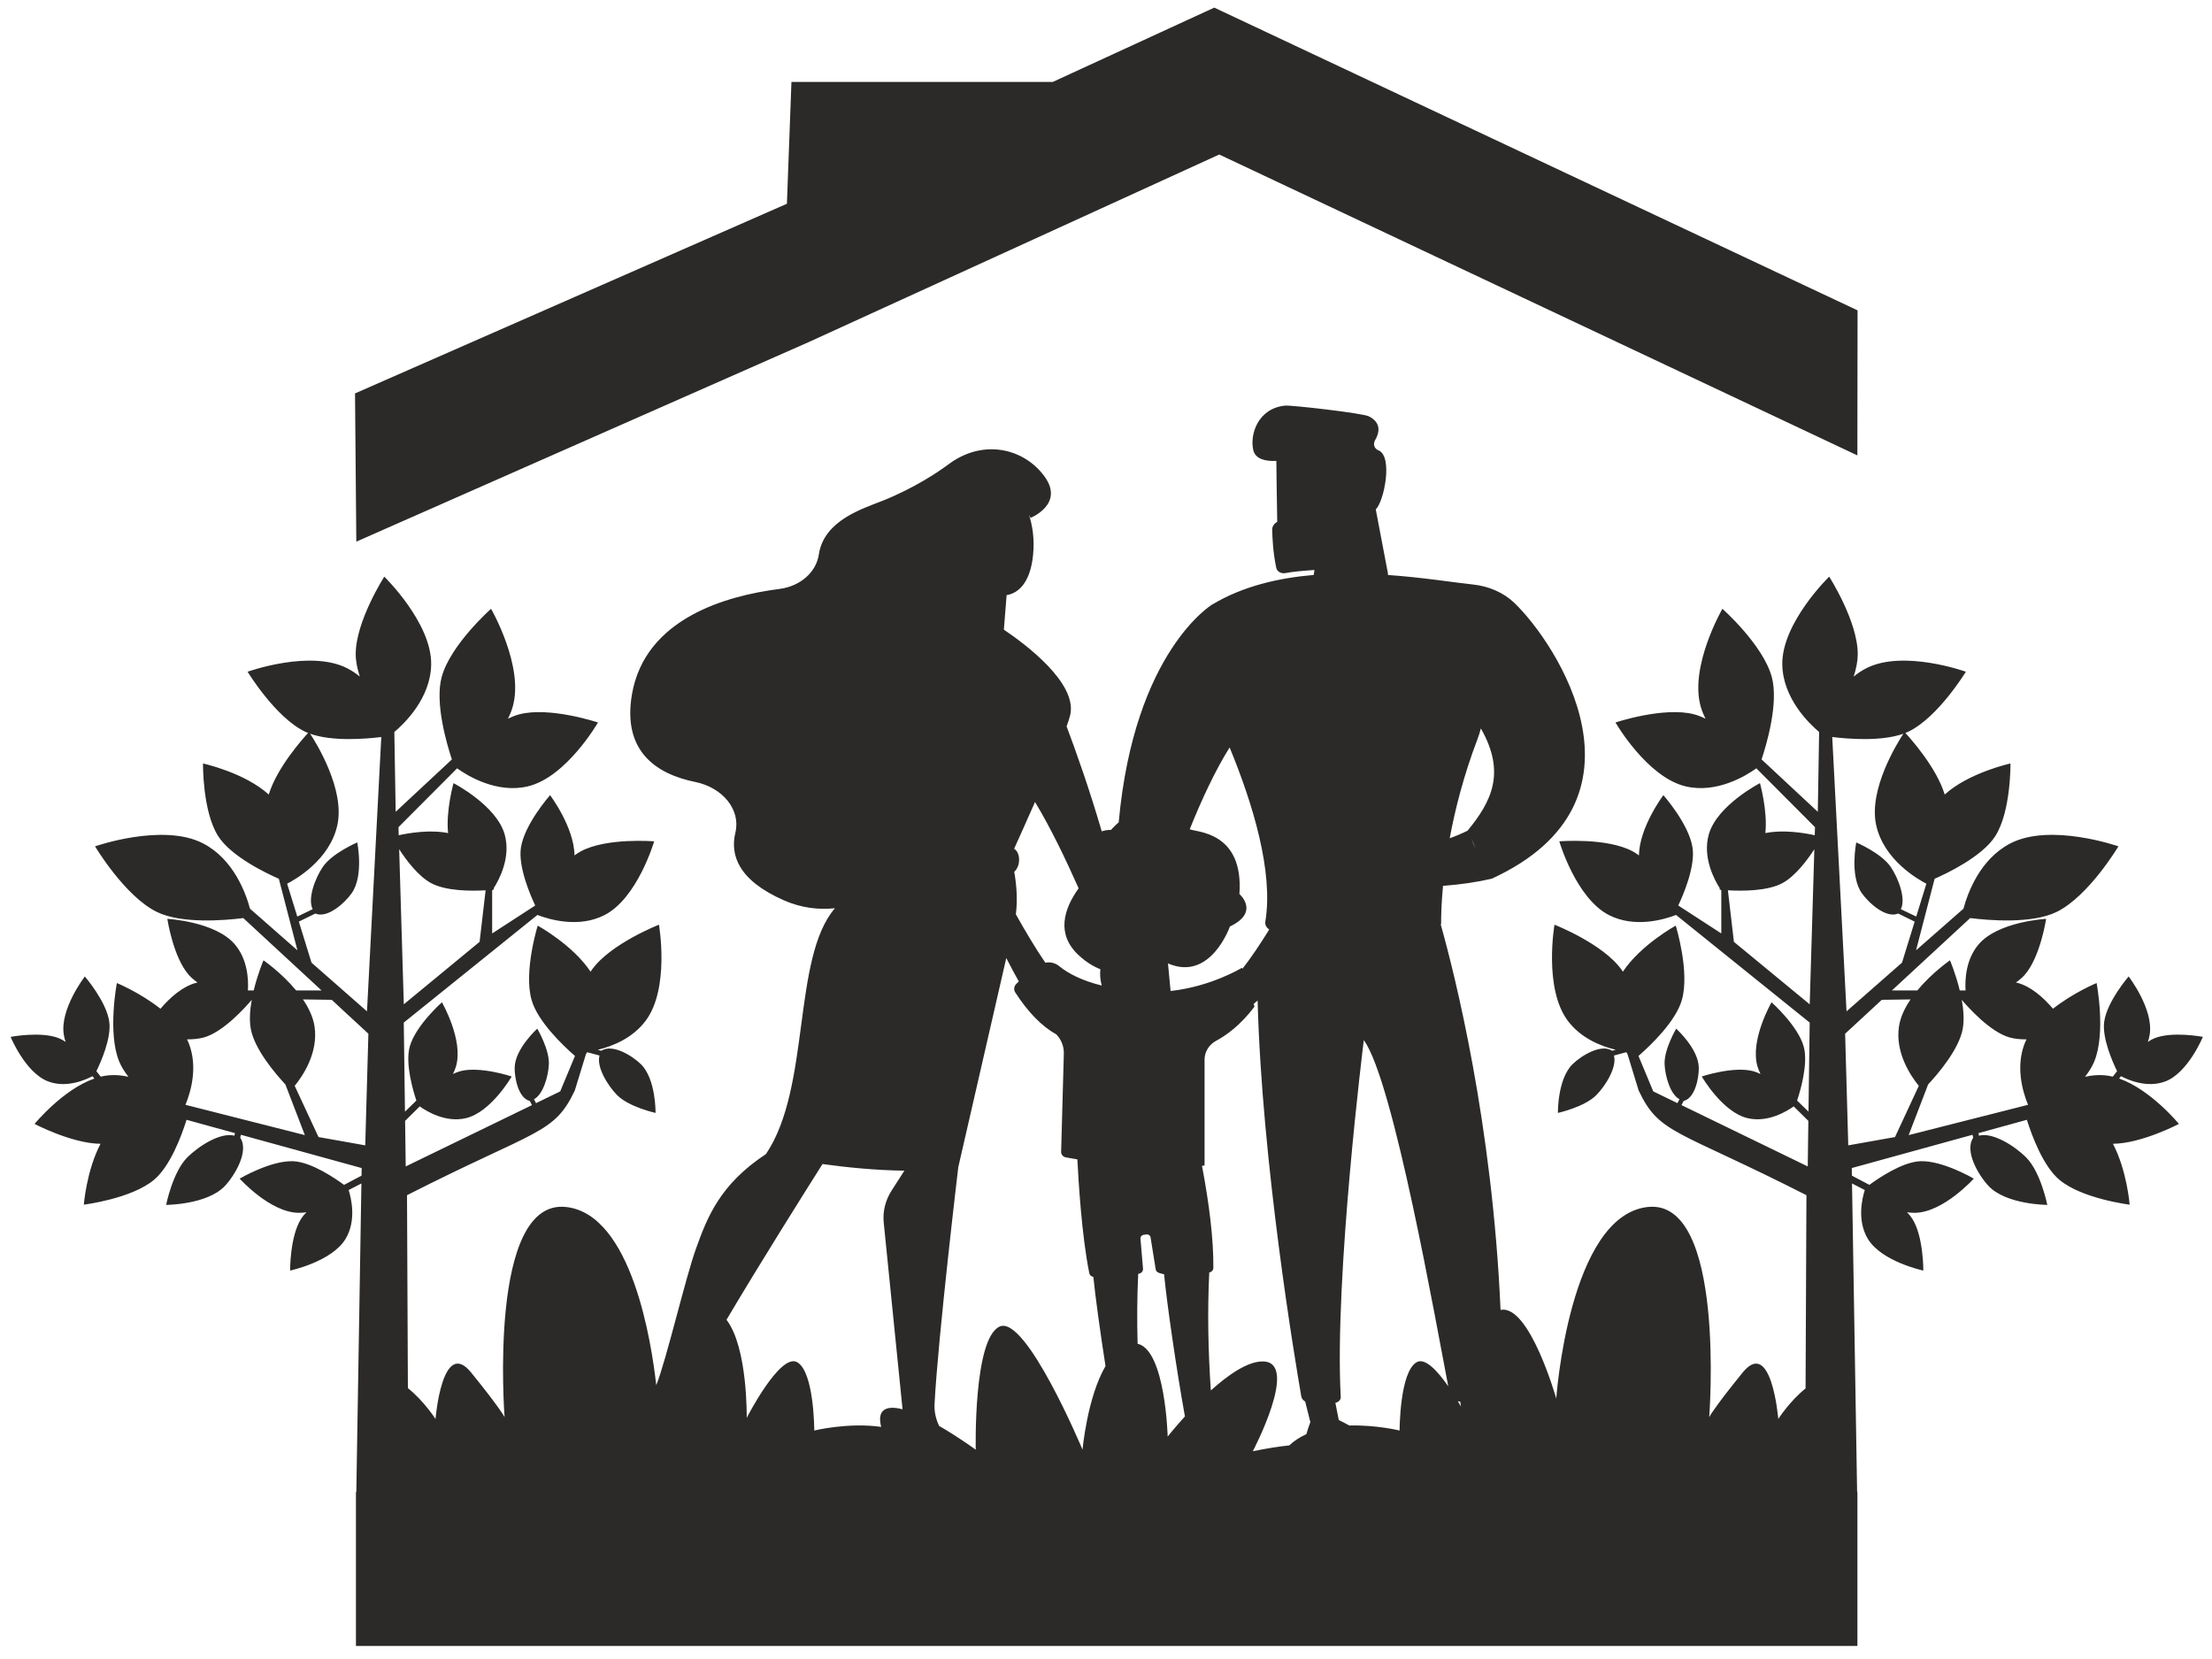 <?xml version="1.0" encoding="UTF-8"?> <svg xmlns="http://www.w3.org/2000/svg" xmlns:xlink="http://www.w3.org/1999/xlink" xmlns:xodm="http://www.corel.com/coreldraw/odm/2003" xml:space="preserve" width="76mm" height="57mm" version="1.1" style="shape-rendering:geometricPrecision; text-rendering:geometricPrecision; image-rendering:optimizeQuality; fill-rule:evenodd; clip-rule:evenodd" viewBox="0 0 7600 5700"> <defs> <style type="text/css"> .fil0 {fill:#2B2A29} </style> </defs> <g id="Слой_x0020_1">  <path class="fil0" d="M4635.99 4897.8c-14.24,-7.99 -26.79,-14.33 -36.28,-18.89l-11.63 -59.24c11.08,-2.03 18.97,-10.43 18.44,-20.01 -22.44,-412.58 79.24,-1225.9 79.24,-1225.9 102.06,138.64 248.97,977.78 290.17,1189.4 -35.96,-51.84 -79.18,-99.43 -108.48,-82.9 -58.72,33.19 -58.72,234.73 -58.72,234.73 0,0 -80.54,-19.73 -172.74,-17.19zm2331.89 -1101.86l-410.08 104.06 66.89 -174.14c34.87,-37.42 106.53,-121.39 118.97,-191.54 5.34,-30.15 2.65,-65.32 -3.45,-99.14 21.52,25.44 97.42,110.56 164.48,129.3 17.54,4.88 37.44,6.7 57.79,6.58 -2.37,4.86 -4.53,9.79 -6.45,14.79 -29.91,78.27 -8.69,159.51 11.85,210.09zm349.17 342.97c0,0 -9.21,-117.23 -57.37,-209.07 99.29,-1.11 226.59,-68.28 226.59,-68.28 0,0 -96.43,-117.83 -205.31,-155.95l6.28 -8.11c23.12,12.31 89.46,42.1 152.62,17.96 78.16,-29.88 128.74,-153 128.74,-153 0,0 -105.34,-20.18 -166.52,4.91 -7.53,3.09 -15.07,7.32 -22.51,12.36 2.78,-7.94 4.96,-16.27 6.36,-25 14.08,-87.8 -72.34,-199.81 -72.34,-199.81 0,0 -74.59,86.22 -84.01,155.86 -7.66,56.59 29.96,140.26 44.29,169.57l-14.77 18.77c-10.25,-2.49 -20.57,-4.17 -30.87,-4.88 -22.55,-1.56 -44.18,0.7 -64.51,5.48 13.44,-17.25 24.62,-35.04 31.89,-52.77 40.61,-98.96 7.92,-269.43 7.92,-269.43 0,0 -79.19,32.56 -149.8,88.31 -32.28,-37.82 -75.8,-77.26 -124.03,-89.46l-3.35 -0.79c11.3,-7.83 21.41,-16.32 29.55,-25.47 54.54,-61.33 74.21,-193.09 74.21,-193.09 0,0 -165.03,8.67 -232.15,87.94 -42.5,50.15 -47.08,116.18 -44.72,157.92l-19.88 0c-13.82,-57.14 -33.6,-103.48 -33.6,-103.48 0,0 -61.66,42.53 -112.17,103.48l-87.23 0 268.8 -248.57c62.87,7.9 211.57,20.69 297.01,-21.12 110.3,-53.94 212.32,-225.35 212.32,-225.35 0,0 -233.53,-81.69 -371.48,-9.95 -104.38,54.25 -146.53,170.61 -160.89,224.17l-162.98 143.09 63.87 -245.89c40.35,-17.64 163.59,-75.82 208.6,-146.76 54.16,-85.29 51.97,-249.32 51.97,-249.32 0,0 -142.2,30.87 -225.94,106.7 -28.01,-92.61 -117.61,-192.59 -135.13,-211.54 3.64,-1.46 7.21,-3 10.64,-4.64 101.97,-48.95 197.21,-205.78 197.21,-205.78 0,0 -214.34,-77.04 -341.91,-12.07 -16.06,8.18 -30.55,17.94 -43.61,28.79 8.44,-26.12 13.84,-52 14.04,-75.71 1,-113.12 -98.15,-267.62 -98.15,-267.62 0,0 -163.35,158.67 -161.1,301.85 1.89,116.72 92.97,203.65 126.56,231.78l-4.58 274.25 -193.17 -179.94c16.83,-50.48 59.57,-193.88 34.95,-283.73 -30.28,-110.53 -169.5,-233.79 -169.5,-233.79 0,0 -115.5,199.74 -73.76,338.64 4.15,13.81 9.48,26.81 15.69,39.05 -13.12,-6.54 -26.23,-11.76 -39.07,-15.12 -104.33,-27.34 -270.26,28.04 -270.26,28.04 0,0 108.37,188.11 241.18,219.52 107.32,25.38 208.14,-37.11 242.87,-62.01l201.45 202.16 -0.83 27.71c-36.2,-7.94 -107.56,-19.81 -169.69,-7.38 8.24,-76.41 -18.59,-171.56 -18.59,-171.56 0,0 -146.93,75.71 -175.58,175.58 -22.72,79.3 19.26,156.84 37.52,185.43 -0.47,3.08 -0.65,4.77 -0.65,4.77l4.05 0.42 1.88 2.74 0 147.42 -147.93 -95.97c16.48,-34.82 58.86,-132.5 49.18,-198.25 -11.92,-81.18 -100.27,-180.9 -100.27,-180.9 0,0 -82.77,109.98 -83.84,207.02 -7.03,-5.24 -14.16,-9.89 -21.36,-13.79 -88.85,-48.1 -252.36,-34.51 -252.36,-34.51 0,0 56.93,195.37 170.88,253.51 88.44,45.11 189.38,15.1 230.21,-0.62l459.18 369.78 -4.14 306.03 -39.12 -38.03c10.99,-32.94 38.87,-126.51 22.81,-185.14 -19.75,-72.13 -110.6,-152.57 -110.6,-152.57 0,0 -75.37,130.34 -48.14,220.98 2.71,9.02 6.19,17.5 10.24,25.48 -8.56,-4.26 -17.11,-7.67 -25.49,-9.86 -68.09,-17.84 -176.36,18.3 -176.36,18.3 0,0 70.71,122.75 157.38,143.25 70.03,16.56 135.82,-24.22 158.48,-40.47l50.37 49.77 -2.11 156.53 -433.8 -210.7 7.41 -14.27c39.25,-9.58 52.8,-78.94 52.05,-114.89 -1.32,-64.61 -77.64,-133.5 -77.64,-133.5 0,0 -42.16,71.34 -39.86,122.35 1.86,41.46 19.88,104.27 51.24,120.09l-7.13 13.46 -83.06 -40.35 -50.74 -121.75c40.71,-35.47 127.93,-118.18 149.1,-192.5 27.87,-97.77 -21.08,-255.32 -21.08,-255.32 0,0 -120.32,66.01 -181.64,158.33 -1.48,-2.29 -2.97,-4.55 -4.51,-6.71 -63.95,-89.7 -230.46,-154.76 -230.46,-154.76 0,0 -37.97,218.46 45.7,330.01 44.45,59.25 111.5,86.87 164.62,99.73l-12.17 3.39c-38.35,-25.16 -106.42,17.29 -135.68,45.75 -52.63,51.12 -50.71,167.82 -50.71,167.82 0,0 91.86,-20.23 132.43,-61.64 32.98,-33.65 71.17,-97.24 60.02,-135.52l42.56 -11.48c1.41,2.33 2.77,4.54 4.09,6.64l38.37 125.15c71.58,151 129.43,132.22 576.43,359.51l-3 663.92c-54.23,43.42 -93.76,104.91 -93.76,104.91 0,0 -22.98,-281.8 -122.5,-159.37 -99.51,122.47 -114.8,153.1 -114.8,153.1 0,0 58.73,-752.59 -211.78,-721.98 -270.39,30.63 -313.71,658.16 -313.71,658.16 0,0 -92.37,-325.54 -191.4,-304.48 -28.06,-641.28 -157.33,-1152.81 -205.23,-1323.36 0.69,-1.88 1.06,-3.87 1.06,-5.9 -0.1,-20.73 0.6,-65.38 6.46,-127.84 61.41,-4.55 117.1,-12.93 167.55,-24.58 580.39,-267.23 222.09,-809.08 77.61,-947.57 -36.43,-34.91 -87.02,-57.5 -142.3,-63.25 -65.27,-6.8 -170.6,-24.1 -291.98,-32.7 0.21,-4.43 -0.31,-8.96 -1.64,-13.43l-40.25 -211.83c28.08,-26.81 60.49,-182.78 8.73,-203.28 -14.1,-5.58 -18.8,-21.17 -10.98,-34.63 14,-24.15 23.26,-59.52 -21.79,-82.05 -21.6,-10.79 -265.97,-38.81 -287.42,-36.69 -93.21,9.19 -122.15,99.05 -109.28,153.3 7.1,29.91 41.03,38.75 79.12,36.63 0.41,51.05 1.91,142.68 3.08,209.47 -10.46,5.52 -17.58,15.89 -17.34,26.73 0.72,30.41 2.8,78.23 14,131.26 2.82,13.29 17.13,21 32.72,17.85 23.4,-4.75 60.11,-7.87 98.53,-10.5l-2.54 17.04c-121.79,10.4 -243.73,38.94 -347.03,100.68l-0.44 0.83c-0.21,-0.13 -0.41,-0.27 -0.62,-0.4 0,0 -268.48,160.05 -321.93,748.76 -16.62,14.41 -26.44,26.11 -26.44,26.11 -12.96,-0.04 -23.41,1.85 -31.85,5.09 -42.51,-145.67 -88.31,-274.61 -120.78,-360.8 5.66,-15.54 9.82,-28.19 12.02,-37.01 27.77,-110.88 -155.05,-246.5 -227.54,-295.25l9.45 -118.63c42.63,-6.93 81.57,-45.53 90.85,-137.4 5.7,-56.52 -2.52,-103.31 -13.92,-138.51l5.38 10.4c0,0 117.07,-46.6 48.2,-141.81 -68.86,-95.2 -204.92,-129.36 -321.54,-48.3 -9.17,6.38 -17.98,12.67 -26.41,18.89 -14.07,10.09 -97.24,68.16 -208.84,112.54 -68.39,27.16 -201.41,67.34 -218.96,184.69 -9.08,60.61 -63.21,109.14 -136.09,118.38 -181.49,23.06 -461.19,101.12 -505.95,362.08 -34.16,199.2 88.46,274.74 217.14,300.88 94.51,19.2 157.33,95.34 138.21,174.36 -18.33,75.8 9.01,163.42 167.56,232.72 58.72,25.66 117.42,32.79 174.5,26.82 -147.83,171.9 -82.25,615.96 -236.97,844.55 -159.02,104.92 -201.73,218.14 -239.61,322.72 -36.89,101.82 -102.6,385.02 -137.32,471.58 -16.11,-145.1 -83.56,-586.75 -309.32,-612.32 -270.52,-30.61 -211.79,721.98 -211.79,721.98 0,0 -15.28,-30.63 -114.8,-153.1 -99.52,-122.43 -122.5,159.37 -122.5,159.37 0,0 -40.1,-62.39 -94.94,-105.86l-3 -662.97c447.01,-227.29 504.85,-208.51 576.44,-359.51l38.37 -125.15c1.32,-2.09 2.68,-4.31 4.08,-6.64l42.56 11.49c-11.14,38.28 27.04,101.86 60.02,135.51 40.57,41.41 132.44,61.64 132.44,61.64 0,0 1.91,-116.7 -50.71,-167.81 -29.26,-28.47 -97.33,-70.92 -135.68,-45.76l-12.17 -3.39c53.12,-12.86 120.16,-40.48 164.62,-99.73 83.67,-111.55 45.69,-330.01 45.69,-330.01 0,0 -166.5,65.06 -230.45,154.76 -1.55,2.16 -3.04,4.42 -4.51,6.71 -61.32,-92.32 -181.64,-158.33 -181.64,-158.33 0,0 -48.96,157.55 -21.09,255.32 21.17,74.32 108.4,157.03 149.1,192.5l-50.73 121.75 -83.06 40.35 -7.13 -13.46c31.36,-15.83 49.38,-78.62 51.24,-120.08 2.3,-51.02 -39.86,-122.36 -39.86,-122.36 0,0 -76.33,68.89 -77.64,133.5 -0.76,35.95 12.8,105.31 52.04,114.89l7.42 14.27 -433.81 210.7 -2.11 -156.53 50.37 -49.77c22.67,16.25 88.45,57.03 158.49,40.47 86.67,-20.5 157.38,-143.25 157.38,-143.25 0,0 -108.28,-36.14 -176.36,-18.3 -8.38,2.2 -16.93,5.6 -25.49,9.86 4.05,-7.98 7.53,-16.46 10.24,-25.48 27.23,-90.64 -48.14,-220.98 -48.14,-220.98 0,0 -90.85,80.44 -110.6,152.57 -16.07,58.63 11.81,152.2 22.8,185.14l-39.12 38.03 -4.13 -306.03 459.18 -369.78c40.82,15.72 141.76,45.73 230.2,0.62 113.96,-58.14 170.89,-253.51 170.89,-253.51 0,0 -163.51,-13.59 -252.37,34.51 -7.19,3.9 -14.33,8.55 -21.35,13.79 -1.08,-97.04 -83.84,-207.02 -83.84,-207.02 0,0 -88.35,99.72 -100.28,180.9 -9.67,65.75 32.71,163.43 49.19,198.25l-147.94 95.97 0 -147.42 1.88 -2.74 4.06 -0.42c0,0 -0.19,-1.69 -0.65,-4.77 18.26,-28.59 60.24,-106.13 37.52,-185.43 -28.66,-99.87 -175.58,-175.58 -175.58,-175.58 0,0 -26.84,95.15 -18.6,171.56 -62.13,-12.43 -133.49,-0.56 -169.68,7.38l-0.83 -27.71 201.45 -202.16c34.72,24.9 135.54,87.39 242.86,62.01 132.82,-31.41 241.19,-219.52 241.19,-219.52 0,0 -165.93,-55.38 -270.26,-28.04 -12.85,3.36 -25.95,8.58 -39.07,15.12 6.21,-12.24 11.54,-25.24 15.68,-39.05 41.75,-138.9 -73.76,-338.64 -73.76,-338.64 0,0 -139.22,123.26 -169.49,233.79 -24.62,89.85 18.11,233.25 34.95,283.73l-193.17 179.94 -4.59 -274.25c33.59,-28.13 124.68,-115.06 126.56,-231.78 2.26,-143.18 -161.1,-301.85 -161.1,-301.85 0,0 -99.14,154.5 -98.14,267.62 0.2,23.71 5.6,49.59 14.03,75.71 -13.06,-10.85 -27.54,-20.61 -43.6,-28.79 -127.58,-64.97 -341.92,12.07 -341.92,12.07 0,0 95.25,156.83 197.21,205.78 3.44,1.64 7,3.18 10.65,4.64 -17.52,18.95 -107.12,118.93 -135.13,211.54 -83.74,-75.83 -225.94,-106.7 -225.94,-106.7 0,0 -2.19,164.03 51.96,249.32 45.02,70.94 168.25,129.12 208.6,146.76l63.87 245.89 -162.98 -143.09c-14.35,-53.56 -56.5,-169.92 -160.88,-224.17 -137.95,-71.74 -371.49,9.95 -371.49,9.95 0,0 102.03,171.41 212.32,225.35 85.44,41.81 234.15,29.02 297.01,21.12l268.8 248.57 -87.22 0c-50.51,-60.95 -112.17,-103.48 -112.17,-103.48 0,0 -19.78,46.34 -33.61,103.48l-19.88 0c2.37,-41.74 -2.21,-107.77 -44.71,-157.92 -67.13,-79.27 -232.16,-87.94 -232.16,-87.94 0,0 19.67,131.76 74.21,193.09 8.14,9.15 18.25,17.64 29.56,25.47l-3.35 0.79c-48.24,12.2 -91.75,51.64 -124.04,89.46 -70.61,-55.75 -149.79,-88.31 -149.79,-88.31 0,0 -32.69,170.47 7.92,269.43 7.26,17.73 18.45,35.52 31.88,52.77 -20.32,-4.78 -41.96,-7.04 -64.51,-5.48 -10.3,0.71 -20.61,2.39 -30.87,4.88l-14.77 -18.76c14.34,-29.32 51.96,-112.99 44.29,-169.58 -9.41,-69.63 -84.01,-155.86 -84.01,-155.86 0,0 -86.42,112 -72.33,199.8 1.4,8.73 3.57,17.08 6.36,25.01 -7.44,-5.04 -14.99,-9.27 -22.51,-12.36 -61.18,-25.08 -166.53,-4.91 -166.53,-4.91 0,0 50.58,123.12 128.74,153 63.16,24.15 129.51,-5.65 152.63,-17.96l6.28 8.11c-108.89,38.12 -205.31,155.95 -205.31,155.95 0,0 127.3,67.17 226.58,68.28 -48.15,91.84 -57.36,209.07 -57.36,209.07 0,0 163.75,-20.09 241.49,-85.63 55.77,-47.06 94.2,-150.97 111.45,-205.9l166.39 45.85 -2.11 8.71c-46.66,-12.62 -122.82,35.13 -162.84,75.88 -49.24,50.13 -71.62,161.92 -71.62,161.92 0,0 141.47,-0.39 202.19,-65.34 33.81,-36.13 83.67,-119.61 52.3,-165.5l2.58 -10.02 414.77 114.29 -0.43 26.1 -60.12 31.72c-28.77,-21.25 -111.53,-78.32 -174.05,-81.25 -76.92,-3.6 -184.6,59.77 -184.6,59.77 0,0 103.66,115.28 201.08,117.45 9.69,0.22 19.11,-0.49 28.22,-1.91 -6.91,7.02 -12.96,14.31 -17.77,21.82 -39.13,60.99 -38.2,178.53 -38.2,178.53 0,0 142.71,-30.2 190.36,-108.55 38.5,-63.3 19.5,-140.71 10.8,-168.07l43.83 -22.67 -17.48 1059.89 -1.3 0 0 529.26 5158.75 0 0 -529.34 -1.03 0 -17.48 -1059.82 43.84 22.68c-8.7,27.36 -27.71,104.76 10.8,168.07 47.65,78.35 190.35,108.55 190.35,108.55 0,0 0.94,-117.54 -38.19,-178.53 -4.81,-7.51 -10.87,-14.8 -17.77,-21.83 9.11,1.43 18.52,2.14 28.21,1.92 97.43,-2.17 201.09,-117.45 201.09,-117.45 0,0 -107.68,-63.37 -184.6,-59.77 -62.52,2.92 -145.28,60 -174.05,81.24l-60.12 -31.71 -0.43 -26.1 414.76 -114.29 2.59 10.02c-31.38,45.89 18.48,129.37 52.29,165.5 60.73,64.95 202.2,65.34 202.2,65.34 0,0 -22.39,-111.79 -71.62,-161.92 -40.02,-40.75 -116.19,-88.5 -162.85,-75.88l-2.1 -8.71 166.38 -45.85c17.26,54.93 55.69,158.84 111.46,205.9 77.73,65.54 241.49,85.63 241.49,85.63zm-777.42 -1617.98c-21.03,32.02 -119.62,190.64 -93.77,312.73 25.74,121.58 146.67,189.2 172.78,202.52l-34.87 112.99 -52.88 -25.41c18,-35.62 -7.89,-105.17 -34.16,-144.33 -32.3,-48.18 -118.95,-84.95 -118.95,-84.95 0,0 -23.3,114.44 19.07,174.39 23.56,33.37 82.72,87.63 125.07,69.92l56.5 27.71 -43.5 140.97 -190.65 167.35 -49.1 -942.57c58.18,7.11 169.44,15.48 244.46,-11.32zm-305.91 396.88l-15.93 532.84 -260.43 -214.67 -20.6 -177.1c46.02,2.69 136.63,3.6 188.58,-25.37 43.69,-24.38 83.76,-77.75 108.38,-115.7zm358.94 812.94l-81.8 175.94 -160.59 28.52 -10.81 -383.54 125.96 -116.48 98.82 -1.36c-19.56,28.81 -34.8,60.35 -39.72,92.66 -13.95,91.52 41.87,172.15 68.14,204.26zm-5565.9 -564.25l56.51 -27.71c42.34,17.71 101.51,-36.55 125.06,-69.92 42.38,-59.94 19.07,-174.39 19.07,-174.39 0,0 -86.64,36.78 -118.95,84.95 -26.26,39.17 -52.15,108.71 -34.16,144.34l-52.87 25.4 -34.87 -112.99c26.11,-13.32 147.03,-80.94 172.77,-202.52 25.86,-122.09 -72.74,-280.71 -93.76,-312.73 75.01,26.8 186.27,18.43 244.46,11.32l-49.11 942.57 -190.64 -167.35 -43.51 -140.97zm-389.46 629.44l410.09 104.06 -66.89 -174.14c-34.87,-37.42 -106.54,-121.39 -118.97,-191.54 -5.34,-30.15 -2.65,-65.32 3.44,-99.14 -21.52,25.44 -97.41,110.56 -164.47,129.3 -17.54,4.88 -37.44,6.7 -57.79,6.58 2.36,4.86 4.53,9.79 6.44,14.79 29.92,78.27 8.7,159.51 -11.85,210.09zm734.17 -878.13l15.93 532.84 260.42 -214.67 20.61 -177.1c-46.03,2.69 -136.64,3.6 -188.58,-25.37 -43.7,-24.38 -83.77,-77.75 -108.38,-115.7zm-358.94 812.94l81.8 175.94 160.59 28.52 10.81 -383.54 -125.97 -116.48 -98.82 -1.36c19.56,28.81 34.81,60.35 39.73,92.66 13.95,91.52 -41.87,172.15 -68.14,204.26zm3417.14 1235.39c-35.15,3.64 -76.52,10.12 -125.25,20.05 0,0 159.57,-303.09 37.21,-308.46 -52.52,-2.27 -120.71,44.97 -181.44,99.61 -8.99,-133.6 -12.09,-268.55 -5.41,-405.21 0.78,-0.22 1.55,-0.44 2.33,-0.67 6.91,-2.01 11.7,-8.13 11.74,-15.05 0.71,-103.06 -14.79,-222.51 -38.98,-350.72 2.96,-0.45 5.9,-0.9 8.8,-1.4l0 -363.81c0,-27.05 15.57,-51.65 40.2,-64.78 33.02,-17.59 82.2,-52.07 131.36,-116.95l-2.99 -9.31c4.21,-3.41 8.79,-7.33 13.69,-11.83 14.49,555.73 128.69,1237 150.01,1359.98 1.28,7.43 6.31,13.74 13.41,17.74l17.76 70.82c-5.41,14.57 -9.95,28.35 -13.74,41.36 -21.56,9.77 -41.51,22.41 -58.7,38.63zm-358.51 -99.54c-35.78,39.32 -59.25,69.1 -59.25,69.1 0,0 -7.76,-296.74 -103.34,-318.89 -2.17,-79.48 -1.75,-159.49 2.07,-240.09 1.48,-0.38 2.97,-0.77 4.47,-1.18 7.56,-2.03 12.58,-8.92 12.04,-16.43l-8.76 -103.25c-0.5,-6.93 4.95,-12.94 12.18,-13.42l8.88 -1.29c7.53,-0.5 13.94,5.19 14.01,12.43l16.8 104.73c0.06,6.77 4.55,12.77 11.25,14.93 4.67,1.53 10.74,3.29 18.08,4.99 9.23,98.18 42.75,329.19 71.57,488.37zm-272.84 -173.04c-63.02,108.01 -78.93,287.35 -78.93,287.35 0,0 -194.83,-465.5 -285.23,-422.95 -90.47,42.56 -81.68,422.95 -81.68,422.95 0,0 -58.17,-42.73 -125.72,-81.65 -11.74,-24.03 -17.22,-49.96 -15.82,-76.12 12.31,-232.3 81.55,-813.08 81.55,-813.08 0,0 110.03,-480.45 164.89,-718.48 14.93,29.58 29.67,56.78 43.09,80.54 -2.93,2.78 -5.87,5.66 -8.83,8.62 -7.8,7.81 -9.38,19.78 -3.45,29 44.29,68.65 91.5,116.66 141.56,144.58 16.93,17.94 26.03,41.45 25.36,65.64l-9.25 337.31c-0.25,9.36 6.52,17.49 16.09,19.25 9.62,1.75 23.14,4.13 39.68,6.84 3.49,70.84 14.91,263.13 40.98,391.02 1.26,6.18 6.12,11.07 12.51,12.51l1.42 0.3c6.83,67.9 23.31,188.07 41.78,306.37zm-697.33 148.54c-29.57,-7.83 -54.05,-7.74 -67.62,5.84 -11.12,11.11 -11.85,30.48 -5.78,54.55 -113.28,-16.08 -229.95,12.5 -229.95,12.5 0,0 0,-201.54 -58.73,-234.73 -58.72,-33.14 -173.39,191.34 -173.39,191.34 0,0 4.01,-241.45 -69.39,-337.13 111.4,-188.38 267.84,-437.02 329.82,-535.02 83.16,11.43 183.46,21.65 281.37,22.72l-43.61 67.84c-21.75,33.85 -31.27,72.19 -27.42,110.41l64.7 641.68zm1907.85 -27.64c2.62,0.65 5.35,1.08 8.16,1.26l2.48 16.91c-3.26,-5.68 -6.83,-11.79 -10.64,-18.17zm-3784.62 -2953.47l1553.05 -685.04 0 0 77.18 -35.26 1334.65 -609.81 2192.47 1033.75 0.65 -498.27 -2210.26 -1040.16 -554.91 255.33 -897.82 0 -15.57 418.55 -1483.9 651.63 4.46 509.28zm3756.72 1019.1c18.36,-99.13 48.02,-216.28 95.91,-341.91 4.47,-11.66 8.13,-23.51 11.06,-35.48 86.52,151.04 37.35,250.87 -45.68,351.4 -20.06,9.97 -40.61,18.58 -61.29,25.99zm73.97 -0.53c5.71,12.72 10.75,25.7 15.54,38.43 -5.74,-12.73 -11.02,-25.64 -15.54,-38.43zm-1570.6 36.67c21.52,12.22 23.93,57.56 0.43,79.37 6.79,37.77 12.53,91.3 5.57,145.91 32.31,57.52 68.21,118.04 101.27,166.19 16.46,-3.49 34.13,0.76 47.62,11.79 31.67,25.89 78.95,49.97 146.2,66.64 -4.87,-17.84 -6.86,-37.02 -4.78,-56.07 -23.91,-9.28 -48.65,-24.39 -73.66,-47.33 -80.03,-73.46 -51.12,-160.79 -0.99,-230.65 -44.5,-100.32 -97.43,-210.18 -149.83,-296.54 -29.53,67.03 -56.86,127.65 -71.83,160.69zm528.63 393.93l8.98 94.69c140.7,-15.31 245.42,-79.93 245.42,-79.93l1.22 3.83c29.18,-36.79 61.68,-85.73 92.38,-135.26 -9.79,-5.99 -15.31,-16.2 -13.51,-26.95 28.55,-171.38 -43.39,-406.18 -122.65,-598.46 -49.76,79.22 -96.54,180.26 -137.15,281.05 23.1,10.39 186.01,7.99 170.75,222.56 0,0 72.01,61.85 -32.78,111.73 0,0 -65.97,190.26 -212.66,126.74z"></path> </g> </svg> 